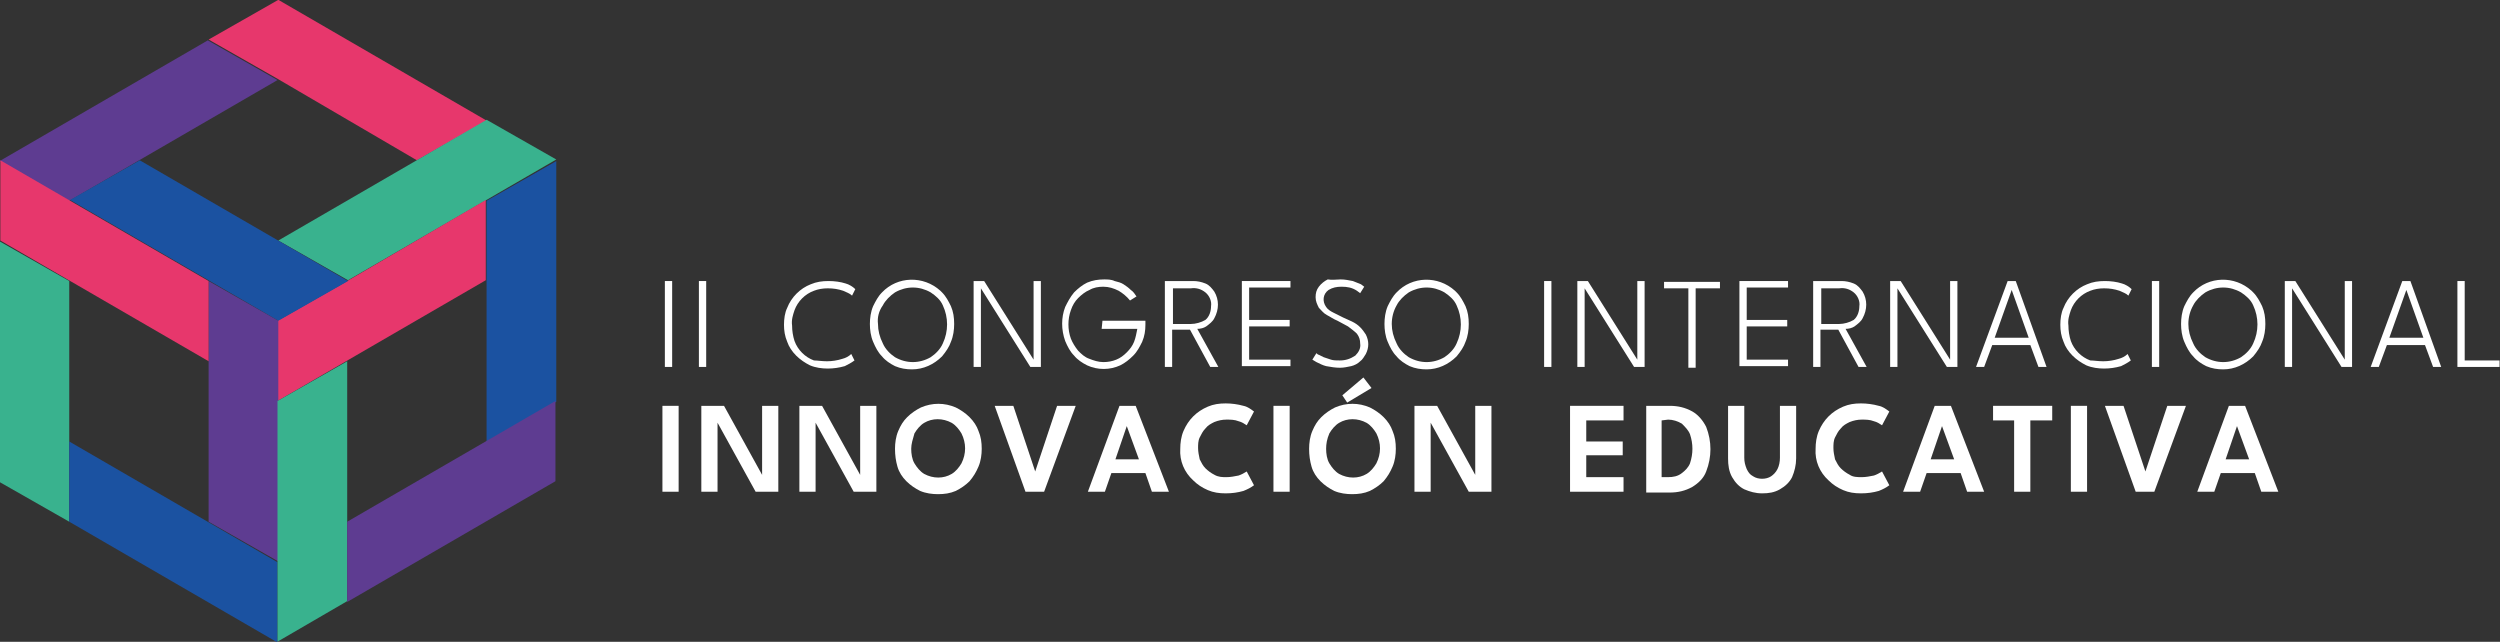 <?xml version="1.0" encoding="utf-8"?>
<!-- Generator: Adobe Illustrator 28.0.0, SVG Export Plug-In . SVG Version: 6.00 Build 0)  -->
<svg version="1.1" id="Capa_1" xmlns="http://www.w3.org/2000/svg" xmlns:xlink="http://www.w3.org/1999/xlink" x="0px" y="0px"
	 width="308.5px" height="79.2px" viewBox="0 0 308.5 79.2" enable-background="new 0 0 308.5 79.2" xml:space="preserve">
<rect x="0" y="0" width="308.5" height="79.2" fill="#333333" stroke="none"/>
<g transform="translate(-1019.256 -448.02)">
	<path fill="#E7376C" d="M1070.7,467.8l8.6-4.9l-25.7-14.9l-8.6,4.9l8.6,4.9L1070.7,467.8z"/>
	<path fill="#5E3C91" d="M1027.8,472.8l25.7-14.9l-8.6-4.9l-25.7,14.9L1027.8,472.8z"/>
	<path fill="#39B28E" d="M1053.6,477.7l8.6,4.9l25.7-14.9l-8.6-4.9L1053.6,477.7z"/>
	<path fill="#E7376C" d="M1062.1,482.7l-8.6,4.9v9.9l25.7-14.9v-9.9L1062.1,482.7z"/>
	<path fill="#1B52A1" d="M1053.6,487.6l8.6-4.9l-25.7-14.9l-8.6,4.9L1053.6,487.6z"/>
	<path fill="#1B52A1" d="M1079.3,472.8v29.7l8.6-4.9v-29.7L1079.3,472.8z"/>
	<path fill="#5E3C91" d="M1045,482.7v29.7l8.6,4.9v-29.7L1045,482.7z"/>
	<path fill="#E7376C" d="M1045,492.6v-9.9l-25.7-14.9v9.9L1045,492.6z"/>
	<path fill="#39B28E" d="M1027.8,482.7l-8.6-4.9v29.7l8.6,4.9V482.7z"/>
	<path fill="#1B52A1" d="M1027.8,502.5v9.9l25.7,14.9v-9.9L1027.8,502.5z"/>
	<path fill="#39B28E" d="M1062.1,492.6l-8.6,4.9v29.7l8.6-5V492.6z"/>
	<path fill="#5E3C91" d="M1062.1,512.4v9.9l25.7-14.9v-9.9L1062.1,512.4z"/>
	<rect x="1101.3" y="482.7" fill="#FFFFFF" width="0.9" height="10.6"/>
	<rect x="1105.5" y="482.7" fill="#FFFFFF" width="0.9" height="10.6"/>
	<path fill="#FFFFFF" d="M1121.3,492.6c0.6,0,1.3-0.1,1.9-0.3c0.4-0.1,0.8-0.3,1.1-0.6l0.4,0.8c-0.4,0.3-0.8,0.5-1.2,0.7
		c-0.7,0.2-1.4,0.3-2.1,0.3c-0.7,0-1.5-0.1-2.2-0.4c-0.6-0.3-1.2-0.7-1.7-1.2c-0.5-0.5-0.9-1.1-1.1-1.7c-0.3-0.7-0.4-1.4-0.4-2.1
		c0-0.7,0.1-1.5,0.4-2.1c0.5-1.3,1.6-2.4,2.9-2.9c0.7-0.3,1.4-0.4,2.2-0.4c0.7,0,1.5,0.1,2.1,0.3c0.4,0.1,0.9,0.4,1.2,0.7l-0.4,0.8
		c-0.3-0.3-0.7-0.4-1.1-0.6c-0.6-0.2-1.2-0.3-1.9-0.3c-0.6,0-1.2,0.1-1.7,0.3c-1.1,0.4-2,1.3-2.4,2.4c-0.2,0.6-0.4,1.2-0.3,1.9
		c0,0.6,0.1,1.3,0.3,1.9c0.4,1.1,1.3,2,2.4,2.4C1120.1,492.5,1120.7,492.6,1121.3,492.6"/>
	<path fill="#FFFFFF" d="M1126.6,488c0-0.7,0.1-1.5,0.4-2.2c0.3-0.6,0.6-1.2,1.1-1.7c1.9-2,5.1-2.1,7.2-0.2c0.1,0.1,0.1,0.1,0.2,0.2
		c0.5,0.5,0.8,1.1,1.1,1.7c0.3,0.7,0.4,1.4,0.4,2.2c0,0.7-0.1,1.5-0.4,2.2c-0.2,0.6-0.6,1.2-1.1,1.8c-1,1-2.3,1.6-3.7,1.6
		c-0.7,0-1.4-0.1-2.1-0.4c-0.6-0.3-1.2-0.7-1.6-1.2c-0.5-0.5-0.8-1.1-1.1-1.8C1126.7,489.5,1126.6,488.7,1126.6,488 M1127.6,488
		c0,0.8,0.2,1.6,0.6,2.4c0.3,0.7,0.9,1.3,1.5,1.7c1.4,0.8,3,0.8,4.4,0c0.6-0.4,1.2-1,1.5-1.7c0.7-1.5,0.7-3.2,0-4.7
		c-0.3-0.7-0.9-1.2-1.5-1.6c-1.4-0.8-3-0.8-4.4,0c-0.6,0.4-1.2,1-1.5,1.6C1127.7,486.4,1127.5,487.2,1127.6,488"/>
	<path fill="#FFFFFF" d="M1140.3,483.6L1140.3,483.6l0,9.7h-0.9v-10.6h1.3l6.1,9.7l0,0v-9.7h0.9v10.6h-1.3L1140.3,483.6z"/>
	<path fill="#FFFFFF" d="M1155.3,487.6h5.3v0.5c0,0.7-0.1,1.4-0.4,2.1c-0.3,0.6-0.6,1.2-1.1,1.7c-0.5,0.5-1,0.9-1.6,1.2
		c-1.3,0.6-2.8,0.6-4.1,0c-0.6-0.3-1.2-0.7-1.6-1.2c-0.5-0.5-0.8-1.1-1.1-1.8c-0.5-1.4-0.5-2.9,0-4.2c0.3-0.6,0.6-1.2,1.1-1.8
		c0.5-0.5,1-0.9,1.6-1.2c0.7-0.3,1.4-0.4,2.1-0.4c0.4,0,0.9,0,1.3,0.2c0.4,0.1,0.8,0.2,1.1,0.4c0.3,0.2,0.6,0.4,0.9,0.7
		c0.3,0.2,0.5,0.5,0.7,0.8l-0.8,0.5c-0.4-0.5-0.9-0.9-1.4-1.2c-0.6-0.3-1.2-0.5-1.9-0.5c-0.6,0-1.2,0.1-1.7,0.4
		c-0.5,0.2-1,0.6-1.4,1c-0.4,0.4-0.7,0.9-0.9,1.5c-0.4,1.1-0.4,2.4,0,3.5c0.2,0.5,0.5,1,0.9,1.5c0.4,0.4,0.8,0.8,1.4,1
		c0.5,0.2,1.1,0.4,1.7,0.4c0.6,0,1.1-0.1,1.6-0.3c0.5-0.2,0.9-0.5,1.3-0.9c0.4-0.4,0.7-0.8,0.9-1.3c0.2-0.5,0.3-1.1,0.4-1.6h-4.4
		L1155.3,487.6z"/>
	<path fill="#FFFFFF" d="M1163.1,482.7h3.4c0.5,0,1,0.1,1.5,0.3c0.5,0.2,0.8,0.6,1.1,1c0.6,1,0.6,2.2,0,3.3c-0.2,0.4-0.6,0.7-1,1
		c-0.3,0.2-0.7,0.3-1.1,0.3l2.6,4.7h-1l-2.5-4.6h-2.2v4.6h-0.9V482.7z M1164,488h2.2c0.6,0,1.3-0.2,1.8-0.5c0.5-0.4,0.7-1.1,0.7-1.7
		c0.1-0.6-0.2-1.3-0.7-1.7c-0.5-0.4-1.1-0.6-1.8-0.5h-2.2V488z"/>
	<path fill="#FFFFFF" d="M1172.5,482.7h6v0.8h-5.1v4h5v0.8h-5v4.1h5.1v0.8h-6V482.7z"/>
	<path fill="#FFFFFF" d="M1184.7,482.5c0.5,0,1,0.1,1.5,0.2c0.3,0.1,0.7,0.3,1,0.4c0.1,0.1,0.3,0.2,0.4,0.3l-0.5,0.8
		c-0.1-0.1-0.3-0.2-0.4-0.3c-0.6-0.4-1.2-0.5-1.9-0.5c-0.6,0-1.1,0.1-1.6,0.4c-0.7,0.5-0.8,1.4-0.3,2.1c0,0,0,0,0,0
		c0.2,0.3,0.5,0.5,0.9,0.7c0.4,0.2,0.8,0.4,1.2,0.6c0.4,0.2,0.7,0.3,1.1,0.5c0.4,0.2,0.7,0.4,1,0.7c0.3,0.3,0.5,0.6,0.7,0.9
		c0.2,0.4,0.3,0.8,0.3,1.2c0,0.4-0.1,0.8-0.3,1.2c-0.2,0.3-0.4,0.7-0.7,0.9c-0.3,0.3-0.7,0.5-1.1,0.6c-0.5,0.1-0.9,0.2-1.4,0.2
		c-0.6,0-1.1-0.1-1.7-0.2c-0.4-0.1-0.8-0.3-1.2-0.5c-0.2-0.1-0.3-0.2-0.5-0.3l0.5-0.8c0.1,0.1,0.2,0.2,0.3,0.2
		c0.2,0.1,0.4,0.2,0.6,0.3c0.3,0.1,0.6,0.2,0.9,0.3c0.3,0.1,0.7,0.1,1.1,0.1c0.7,0,1.3-0.2,1.9-0.6c0.4-0.4,0.7-0.9,0.6-1.5
		c0-0.4-0.1-0.8-0.4-1.2c-0.3-0.3-0.7-0.6-1.1-0.9c-0.4-0.2-0.9-0.5-1.3-0.7c-0.5-0.2-0.9-0.5-1.3-0.7c-0.4-0.2-0.7-0.6-1-0.9
		c-0.2-0.4-0.4-0.8-0.4-1.3c0-0.5,0.1-0.9,0.4-1.3c0.3-0.4,0.7-0.7,1.1-0.9C1183.6,482.6,1184.2,482.5,1184.7,482.5"/>
	<path fill="#FFFFFF" d="M1190.1,488c0-0.7,0.1-1.5,0.4-2.2c0.3-0.6,0.6-1.2,1.1-1.7c1.9-2,5.1-2.1,7.2-0.2c0.1,0.1,0.1,0.1,0.2,0.2
		c0.5,0.5,0.8,1.1,1.1,1.7c0.3,0.7,0.4,1.4,0.4,2.2c0,0.7-0.1,1.5-0.4,2.2c-0.2,0.6-0.6,1.2-1.1,1.8c-1,1-2.3,1.6-3.7,1.6
		c-0.7,0-1.4-0.1-2.1-0.4c-0.6-0.3-1.2-0.7-1.6-1.2c-0.5-0.5-0.8-1.1-1.1-1.8C1190.2,489.5,1190.1,488.7,1190.1,488 M1191,488
		c0,0.8,0.2,1.6,0.6,2.4c0.3,0.7,0.9,1.3,1.5,1.7c1.4,0.8,3,0.8,4.4,0c0.6-0.4,1.2-1,1.5-1.7c0.7-1.5,0.7-3.2,0-4.7
		c-0.3-0.7-0.9-1.2-1.5-1.6c-1.4-0.8-3-0.8-4.4,0c-0.6,0.4-1.2,1-1.5,1.6C1191.2,486.4,1191,487.2,1191,488"/>
	<rect x="1209.8" y="482.7" fill="#FFFFFF" width="0.9" height="10.6"/>
	<path fill="#FFFFFF" d="M1214.8,483.6L1214.8,483.6l0,9.7h-0.9v-10.6h1.3l6.1,9.7l0,0v-9.7h0.9v10.6h-1.3L1214.8,483.6z"/>
	<path fill="#FFFFFF" d="M1227.6,483.6h-3v-0.8h6.9v0.8h-3v9.8h-0.9L1227.6,483.6z"/>
	<path fill="#FFFFFF" d="M1233.9,482.7h6v0.8h-5.1v4h5v0.8h-5v4.1h5.1v0.8h-6V482.7z"/>
	<path fill="#FFFFFF" d="M1243.1,482.7h3.4c0.5,0,1,0.1,1.5,0.3c0.5,0.2,0.8,0.6,1.1,1c0.6,1,0.6,2.2,0,3.3c-0.2,0.4-0.6,0.7-1,1
		c-0.3,0.2-0.7,0.3-1.1,0.3l2.6,4.7h-1l-2.5-4.6h-2.2v4.6h-0.9V482.7z M1244,488h2.2c0.6,0,1.3-0.2,1.8-0.5c0.5-0.4,0.7-1.1,0.7-1.7
		c0.1-0.6-0.2-1.3-0.7-1.7c-0.5-0.4-1.1-0.6-1.8-0.5h-2.2V488z"/>
	<path fill="#FFFFFF" d="M1253.4,483.6L1253.4,483.6l0,9.7h-0.9v-10.6h1.3l6.1,9.7l0,0v-9.7h0.9v10.6h-1.3L1253.4,483.6z"/>
	<path fill="#FFFFFF" d="M1267,482.7h1l3.8,10.6h-1l-1-2.7h-4.7l-1,2.7h-1L1267,482.7z M1265.4,489.7h4.2l-2.1-5.9h0L1265.4,489.7z"
		/>
	<path fill="#FFFFFF" d="M1278.8,492.6c0.6,0,1.3-0.1,1.9-0.3c0.4-0.1,0.8-0.3,1.1-0.6l0.4,0.8c-0.4,0.3-0.8,0.5-1.2,0.7
		c-0.7,0.2-1.4,0.3-2.1,0.3c-0.7,0-1.5-0.1-2.2-0.4c-0.6-0.3-1.2-0.7-1.7-1.2c-0.5-0.5-0.9-1.1-1.1-1.7c-0.3-0.7-0.4-1.4-0.4-2.1
		c0-0.7,0.1-1.5,0.4-2.1c0.5-1.3,1.6-2.4,2.9-2.9c0.7-0.3,1.4-0.4,2.2-0.4c0.7,0,1.5,0.1,2.1,0.3c0.4,0.1,0.9,0.4,1.2,0.7l-0.4,0.8
		c-0.3-0.3-0.7-0.4-1.1-0.6c-0.6-0.2-1.2-0.3-1.9-0.3c-0.6,0-1.2,0.1-1.7,0.3c-1.1,0.4-2,1.3-2.4,2.4c-0.2,0.6-0.4,1.2-0.3,1.9
		c0,0.6,0.1,1.3,0.3,1.9c0.4,1.1,1.3,2,2.4,2.4C1277.6,492.5,1278.2,492.6,1278.8,492.6"/>
	<rect x="1284.8" y="482.7" fill="#FFFFFF" width="0.9" height="10.6"/>
	<path fill="#FFFFFF" d="M1288.4,488c0-0.7,0.1-1.5,0.4-2.2c0.3-0.6,0.6-1.2,1.1-1.7c1.9-2,5.1-2.1,7.2-0.2c0.1,0.1,0.1,0.1,0.2,0.2
		c0.5,0.5,0.8,1.1,1.1,1.7c0.3,0.7,0.4,1.4,0.4,2.2c0,0.7-0.1,1.5-0.4,2.2c-0.2,0.6-0.6,1.2-1.1,1.8c-1,1-2.3,1.6-3.7,1.6
		c-0.7,0-1.4-0.1-2.1-0.4c-0.6-0.3-1.2-0.7-1.6-1.2c-0.5-0.5-0.8-1.1-1.1-1.8C1288.5,489.5,1288.4,488.7,1288.4,488 M1289.3,488
		c0,0.8,0.2,1.6,0.6,2.4c0.3,0.7,0.9,1.3,1.5,1.7c1.4,0.8,3,0.8,4.4,0c0.6-0.4,1.2-1,1.5-1.7c0.7-1.5,0.7-3.2,0-4.7
		c-0.3-0.7-0.9-1.2-1.5-1.6c-1.4-0.8-3-0.8-4.4,0c-0.6,0.4-1.2,1-1.5,1.6C1289.5,486.4,1289.3,487.2,1289.3,488"/>
	<path fill="#FFFFFF" d="M1302.1,483.6L1302.1,483.6l0,9.7h-0.9v-10.6h1.3l6.1,9.7l0,0v-9.7h0.9v10.6h-1.3L1302.1,483.6z"/>
	<path fill="#FFFFFF" d="M1315.7,482.7h1l3.8,10.6h-1l-1-2.7h-4.7l-1,2.7h-1L1315.7,482.7z M1314.1,489.7h4.2l-2.1-5.9h0
		L1314.1,489.7z"/>
	<path fill="#FFFFFF" d="M1322.5,482.7h0.9v9.8h4.3v0.8h-5.2L1322.5,482.7z"/>
	<rect x="1101" y="498.1" fill="#FFFFFF" width="2" height="10.6"/>
	<path fill="#FFFFFF" d="M1107.7,500l0.1,0v8.7h-2v-10.6h2.8l4.8,8.7l-0.1,0v-8.7h2v10.6h-2.8L1107.7,500z"/>
	<path fill="#FFFFFF" d="M1119.8,500l0.1,0v8.7h-2v-10.6h2.8l4.8,8.7l-0.1,0v-8.7h2v10.6h-2.8L1119.8,500z"/>
	<path fill="#FFFFFF" d="M1129.7,503.4c0-0.7,0.1-1.5,0.4-2.2c0.3-0.7,0.6-1.2,1.1-1.7c0.5-0.5,1.1-0.9,1.7-1.2
		c1.4-0.6,2.9-0.6,4.3,0c0.6,0.3,1.2,0.7,1.7,1.2c0.5,0.5,0.9,1.1,1.1,1.7c0.3,0.7,0.4,1.4,0.4,2.2c0,0.7-0.1,1.5-0.4,2.2
		c-0.3,0.7-0.6,1.2-1.1,1.8c-0.5,0.5-1.1,0.9-1.7,1.2c-0.7,0.3-1.4,0.4-2.2,0.4c-0.7,0-1.5-0.1-2.2-0.4c-0.6-0.3-1.2-0.7-1.7-1.2
		c-0.5-0.5-0.9-1.1-1.1-1.8C1129.8,504.9,1129.7,504.2,1129.7,503.4 M1131.7,503.4c0,0.6,0.1,1.3,0.4,1.8c0.3,0.5,0.7,1,1.2,1.3
		c1.1,0.6,2.4,0.6,3.4,0c0.5-0.3,0.9-0.8,1.2-1.3c0.6-1.2,0.6-2.5,0-3.7c-0.3-0.5-0.7-1-1.2-1.3c-1.1-0.6-2.4-0.6-3.4,0
		c-0.5,0.3-0.9,0.8-1.2,1.3C1131.9,502.2,1131.7,502.8,1131.7,503.4"/>
	<path fill="#FFFFFF" d="M1148.1,508.7h-2.3l-3.8-10.6h2.3l2.7,8.1l2.7-8.1h2.3L1148.1,508.7z"/>
	<path fill="#FFFFFF" d="M1157.4,498.1h2l4.1,10.6h-2.1l-0.8-2.3h-4.2l-0.8,2.3h-2.1L1157.4,498.1z M1156.9,504.7h2.9l-1.5-4.1h0
		L1156.9,504.7z"/>
	<path fill="#FFFFFF" d="M1170.6,506.9c0.5,0,1-0.1,1.5-0.2c0.3-0.1,0.7-0.3,1-0.5l0.9,1.7c-0.4,0.3-0.8,0.5-1.3,0.7
		c-0.7,0.2-1.4,0.3-2.2,0.3c-0.8,0-1.5-0.1-2.2-0.4c-0.7-0.3-1.3-0.7-1.8-1.2c-1.1-1-1.7-2.4-1.6-3.9c0-0.7,0.1-1.5,0.4-2.2
		c0.3-0.7,0.7-1.3,1.2-1.8c0.5-0.5,1.1-0.9,1.8-1.2c0.7-0.3,1.4-0.4,2.2-0.4c0.7,0,1.5,0.1,2.2,0.3c0.5,0.1,0.9,0.4,1.3,0.7
		l-0.9,1.7c-0.3-0.2-0.6-0.4-1-0.5c-0.5-0.2-1-0.2-1.5-0.2c-0.5,0-1,0.1-1.5,0.3c-0.4,0.2-0.8,0.4-1.1,0.8c-0.3,0.3-0.5,0.7-0.7,1.1
		c-0.2,0.4-0.2,0.9-0.2,1.3c0,0.5,0.1,0.9,0.2,1.4c0.2,0.4,0.4,0.8,0.7,1.1c0.3,0.3,0.7,0.6,1.1,0.8
		C1169.6,506.9,1170.1,506.9,1170.6,506.9"/>
	<rect x="1176.4" y="498.1" fill="#FFFFFF" width="2" height="10.6"/>
	<path fill="#FFFFFF" d="M1180.8,503.4c0-0.7,0.1-1.5,0.4-2.2c0.3-0.7,0.6-1.2,1.1-1.7c0.5-0.5,1.1-0.9,1.7-1.2
		c1.4-0.6,2.9-0.6,4.3,0c0.6,0.3,1.2,0.7,1.7,1.2c0.5,0.5,0.9,1.1,1.1,1.7c0.3,0.7,0.4,1.4,0.4,2.2c0,0.7-0.1,1.5-0.4,2.2
		c-0.3,0.7-0.6,1.2-1.1,1.8c-0.5,0.5-1.1,0.9-1.7,1.2c-0.7,0.3-1.4,0.4-2.2,0.4c-0.7,0-1.5-0.1-2.2-0.4c-0.6-0.3-1.2-0.7-1.7-1.2
		c-0.5-0.5-0.9-1.1-1.1-1.8C1180.9,504.9,1180.8,504.2,1180.8,503.4 M1182.9,503.4c0,0.6,0.1,1.3,0.4,1.8c0.3,0.5,0.7,1,1.2,1.3
		c1.1,0.6,2.4,0.6,3.4,0c0.5-0.3,0.9-0.8,1.2-1.3c0.6-1.2,0.6-2.5,0-3.7c-0.3-0.5-0.7-1-1.2-1.3c-1.1-0.6-2.4-0.6-3.4,0
		c-0.5,0.3-0.9,0.8-1.2,1.3C1183,502.2,1182.9,502.8,1182.9,503.4 M1185.5,497.7l-0.6-0.9l2.6-2.2l1,1.3L1185.5,497.7z"/>
	<path fill="#FFFFFF" d="M1195.7,500l0.1,0v8.7h-2v-10.6h2.8l4.8,8.7l-0.1,0v-8.7h2v10.6h-2.8L1195.7,500z"/>
	<path fill="#FFFFFF" d="M1213,498.1h6.6v1.8h-4.6v2.6h4.5v1.7h-4.5v2.7h4.6v1.8h-6.6V498.1z"/>
	<path fill="#FFFFFF" d="M1222.4,498.1h2.9c1,0,1.9,0.2,2.8,0.7c0.7,0.4,1.3,1.1,1.7,1.9c0.7,1.8,0.7,3.7,0,5.5
		c-0.3,0.8-0.9,1.4-1.7,1.9c-0.9,0.5-1.8,0.7-2.8,0.7h-2.9V498.1z M1224.3,499.9v7h0.8c0.6,0,1.2-0.1,1.7-0.5c0.4-0.3,0.8-0.7,1-1.2
		c0.4-1.2,0.4-2.4,0-3.6c-0.2-0.5-0.6-0.9-1-1.3c-0.5-0.3-1.1-0.5-1.7-0.5L1224.3,499.9z"/>
	<path fill="#FFFFFF" d="M1238.9,498.1h2v6.5c0,0.8-0.2,1.6-0.5,2.3c-0.3,0.6-0.8,1.1-1.5,1.5c-0.7,0.4-1.4,0.5-2.2,0.5
		c-0.8,0-1.5-0.2-2.2-0.5c-0.6-0.3-1.1-0.8-1.5-1.5c-0.4-0.7-0.5-1.5-0.5-2.3v-6.5h2v6.4c0,0.5,0.1,0.9,0.3,1.4
		c0.2,0.4,0.4,0.7,0.8,0.9c0.3,0.2,0.7,0.3,1.1,0.3c0.4,0,0.8-0.1,1.1-0.3c0.3-0.2,0.6-0.5,0.8-0.9c0.2-0.4,0.3-0.9,0.3-1.4
		L1238.9,498.1z"/>
	<path fill="#FFFFFF" d="M1249,506.9c0.5,0,1-0.1,1.5-0.2c0.3-0.1,0.7-0.3,1-0.5l0.9,1.7c-0.4,0.3-0.8,0.5-1.3,0.7
		c-0.7,0.2-1.4,0.3-2.2,0.3c-0.8,0-1.5-0.1-2.2-0.4c-0.7-0.3-1.3-0.7-1.8-1.2c-1.1-1-1.7-2.4-1.6-3.9c0-0.7,0.1-1.5,0.4-2.2
		c0.3-0.7,0.7-1.3,1.2-1.8c0.5-0.5,1.1-0.9,1.8-1.2c0.7-0.3,1.4-0.4,2.2-0.4c0.7,0,1.5,0.1,2.2,0.3c0.5,0.1,0.9,0.4,1.3,0.7
		l-0.9,1.7c-0.3-0.2-0.6-0.4-1-0.5c-0.5-0.2-1-0.2-1.5-0.2c-0.5,0-1,0.1-1.5,0.3c-0.4,0.2-0.8,0.4-1.1,0.8c-0.3,0.3-0.5,0.7-0.7,1.1
		c-0.2,0.4-0.2,0.9-0.2,1.3c0,0.5,0.1,0.9,0.2,1.4c0.2,0.4,0.4,0.8,0.7,1.1c0.3,0.3,0.7,0.6,1.1,0.8
		C1247.9,506.9,1248.5,506.9,1249,506.9"/>
	<path fill="#FFFFFF" d="M1258,498.1h2l4.1,10.6h-2.1l-0.8-2.3h-4.2l-0.8,2.3h-2.1L1258,498.1z M1257.5,504.7h2.9l-1.5-4.1h0
		L1257.5,504.7z"/>
	<path fill="#FFFFFF" d="M1267.9,499.9h-2.7v-1.8h7.3v1.8h-2.7v8.8h-2V499.9z"/>
	<rect x="1274.8" y="498.1" fill="#FFFFFF" width="2" height="10.6"/>
	<path fill="#FFFFFF" d="M1285.1,508.7h-2.3l-3.8-10.6h2.3l2.7,8.1l2.7-8.1h2.3L1285.1,508.7z"/>
	<path fill="#FFFFFF" d="M1294.3,498.1h2l4.1,10.6h-2.1l-0.8-2.3h-4.2l-0.8,2.3h-2.1L1294.3,498.1z M1293.9,504.7h2.9l-1.5-4.1h0
		L1293.9,504.7z"/>
</g>
</svg>
